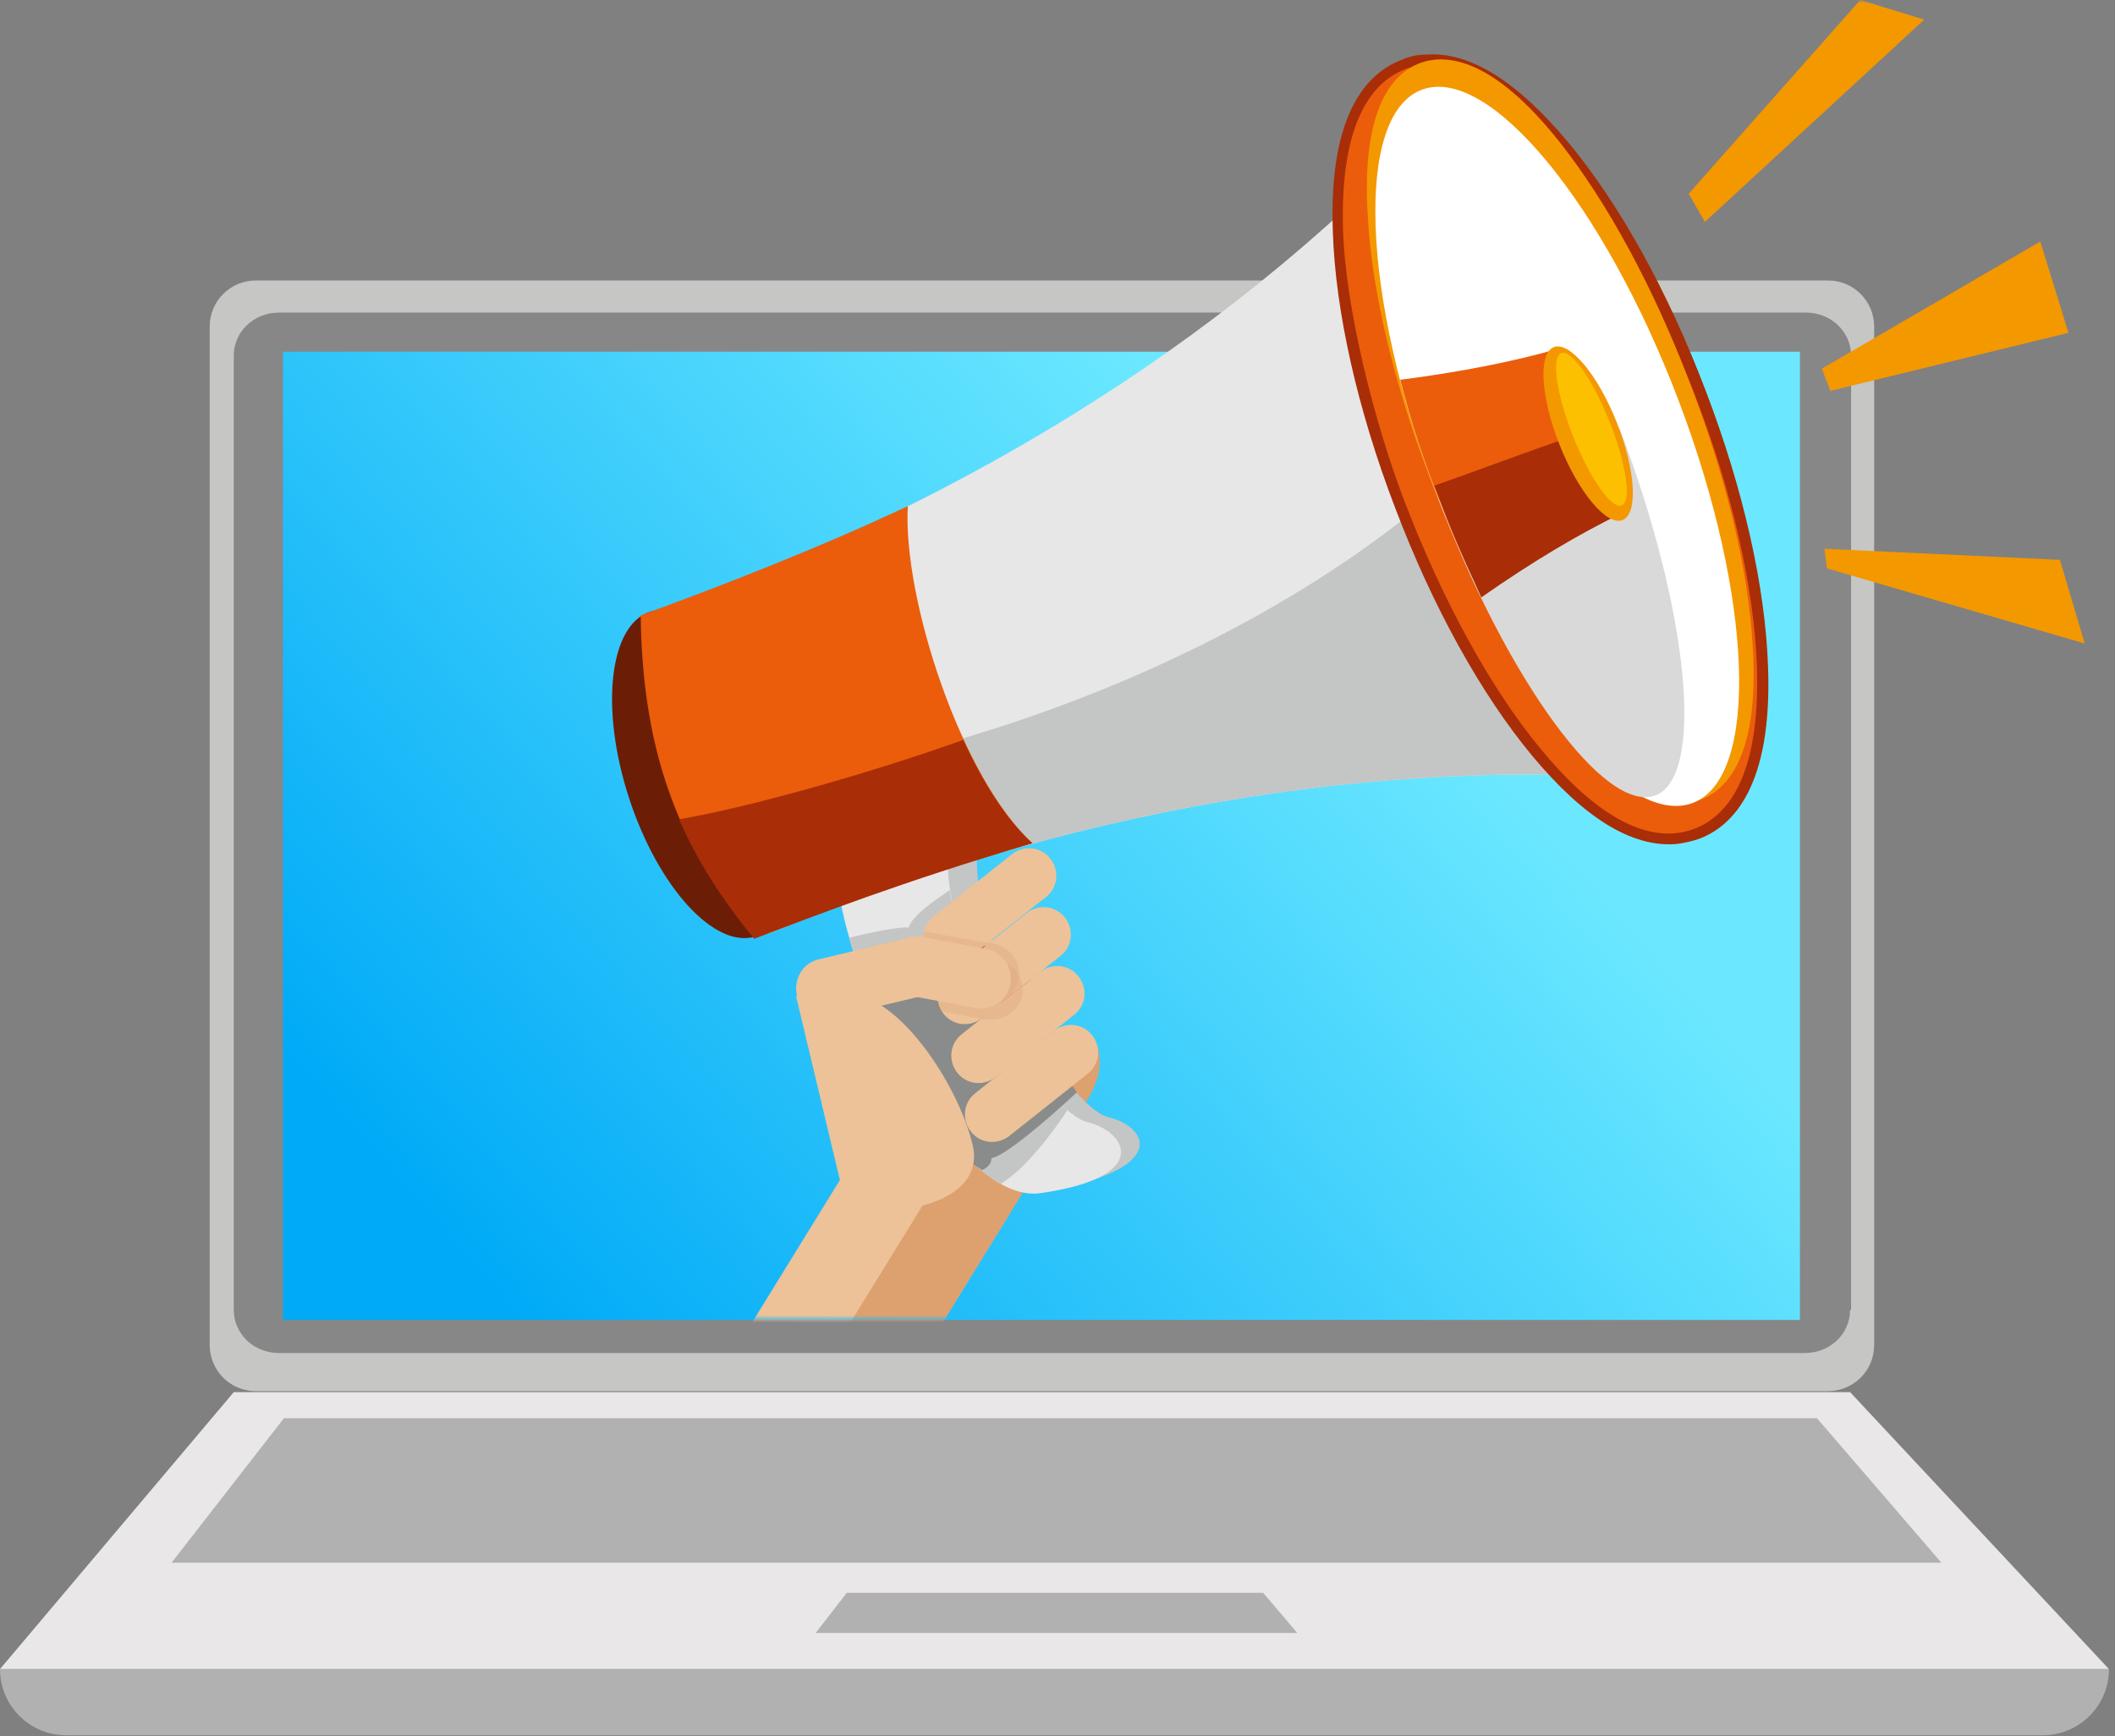 <svg width="279" height="229" viewBox="0 0 279 229" fill="none" xmlns="http://www.w3.org/2000/svg">
<rect x="0" y="0" width="279" height="229" fill="#808080" stroke="none"/>
<path d="M247.231 177.424C247.231 180.865 244.452 183.512 241.143 183.512H33.75C30.309 183.512 27.662 180.732 27.662 177.424V43.088C27.662 39.647 30.442 37 33.75 37H241.143C244.584 37 247.231 39.779 247.231 43.088V177.424Z" fill="#C6C6C5"/>
<path d="M244.053 172.791C244.053 175.968 241.406 178.482 238.097 178.482H36.793C33.484 178.482 30.837 175.968 30.837 172.791V46.926C30.837 43.75 33.484 41.235 36.793 41.235H238.23C241.538 41.235 244.185 43.75 244.185 46.926V172.791H244.053Z" fill="#878787"/>
<path d="M237.437 46.397H37.323V174.115H237.437V46.397Z" fill="url(#paint0_linear)"/>
<path d="M30.838 183.644L0 220.173H278.2L244.054 183.644H30.838Z" fill="#E9E7E7"/>
<path d="M37.455 187.085L22.632 206.143H256.097L239.686 187.085H37.455Z" fill="#B1B1B1"/>
<path d="M111.703 210.114L107.601 215.408H171.129L166.629 210.114H111.703Z" fill="#B1B1B1"/>
<path d="M269.465 228.908H8.735C3.97 228.908 0 225.069 0 220.172H278.2C278.2 225.069 274.23 228.908 269.465 228.908Z" fill="#B1B1B1"/>
<mask id="mask0" mask-type="alpha" maskUnits="userSpaceOnUse" x="76" y="0" width="202" height="174">
<rect x="76" width="202" height="174" fill="#C4C4C4"/>
</mask>
<g mask="url(#mask0)">
<path d="M113.448 138.36C111.985 140.611 112.773 143.651 115.024 145.115L131.236 155.134C133.487 156.598 136.64 155.697 137.99 153.558C143.057 145.227 145.871 143.201 144.858 138.247C144.182 134.982 113.448 138.36 113.448 138.36Z" fill="#DDA06F"/>
<path d="M115.144 148.611L98.188 176.116L116.397 187.342L133.353 159.836L115.144 148.611Z" fill="#EDC298"/>
<path d="M127.416 149.756L107.564 181.954L116.381 187.39L136.232 155.192L127.416 149.756Z" fill="#DDA06F"/>
<path d="M99.709 123.515C105.088 121.76 106.321 110.754 102.464 98.931C98.606 87.109 91.119 78.948 85.74 80.704C80.361 82.459 79.127 93.465 82.984 105.287C86.842 117.109 94.329 125.27 99.709 123.515Z" fill="#6B1E05"/>
<path d="M223.551 100.308C224.226 101.997 223.551 103.235 222.087 103.01C180.433 99.407 140.13 107.4 101.628 123.049C100.389 123.499 99.263 123.274 98.926 122.486C93.972 109.427 90.032 96.705 85.078 83.646C84.741 82.858 84.516 81.62 85.754 81.169C124.931 67.21 160.394 46.495 189.102 16.099C190.115 15.085 191.353 15.536 192.029 17.224C202.499 44.919 213.081 72.614 223.551 100.308Z" fill="#E7E7E7"/>
<path d="M223.552 100.308C217.135 83.421 210.718 66.534 204.301 49.535C176.493 85.335 120.992 102.56 92.284 103.798C94.423 109.99 96.562 116.294 98.926 122.486C99.264 123.274 100.39 123.499 101.628 123.049C140.13 107.401 180.434 99.407 222.088 103.01C223.552 103.123 224.227 101.997 223.552 100.308Z" fill="#C4C5C5"/>
<path d="M136.19 111.228C118.627 116.407 107.482 120.798 99.601 123.725C88.794 111.003 84.741 97.944 84.516 81.17C94.423 77.567 107.82 72.388 119.753 66.76C119.077 79.031 126.845 102.672 136.19 111.228Z" fill="#EB5D0B"/>
<path d="M221.074 111.341C222.088 111.228 223.101 111.003 224.114 110.665C228.617 108.977 233.796 103.685 233.233 88.037C232.895 77.454 229.968 64.508 225.015 51.561C220.061 38.502 213.644 26.906 206.889 18.801C200.135 10.695 193.83 6.755 188.089 7.205C186.963 7.205 185.95 7.43 184.936 7.88C180.433 9.569 175.255 14.86 175.818 30.509C176.155 41.091 179.082 54.038 184.036 66.984C188.989 80.044 195.406 91.639 202.161 99.745C208.916 107.851 215.22 111.791 221.074 111.341Z" fill="#A92D07"/>
<path d="M223.551 109.314C227.604 107.738 232.219 102.897 231.769 88.037C231.431 77.68 228.504 64.846 223.551 52.011C218.597 39.177 212.293 27.582 205.651 19.589C196.194 8.218 189.439 7.655 185.387 9.119C181.334 10.695 176.718 15.536 177.168 30.396C177.506 40.754 181.334 55.952 185.387 66.422C190.34 79.256 196.644 90.851 203.287 98.844C212.743 110.328 219.498 110.89 223.551 109.314Z" fill="#EB5D0B"/>
<path d="M224.34 105.487C227.942 104.136 232.108 99.52 231.207 85.222C230.644 75.203 227.717 62.932 222.876 50.435C218.148 37.939 212.069 26.794 205.877 18.913C197.096 7.768 190.904 6.98 187.301 8.331C183.699 9.682 179.533 14.298 180.434 28.595C180.997 38.615 183.924 50.886 188.765 63.382C193.493 75.879 199.572 87.024 205.764 94.904C214.658 106.162 220.737 106.838 224.34 105.487Z" fill="#F49800"/>
<path d="M223.308 105.919C232.142 102.56 231.295 78.778 221.418 52.801C211.54 26.823 196.372 8.487 187.539 11.845C178.705 15.204 179.551 38.986 189.429 64.964C199.306 90.942 214.475 109.278 223.308 105.919Z" fill="white"/>
<path d="M213.644 56.515C222.876 80.719 224.902 102.447 218.373 104.924C211.731 107.4 198.897 89.838 189.665 65.634L213.644 56.515Z" fill="#D9D9D9"/>
<path d="M184.711 50.098C192.591 49.084 199.459 47.734 205.426 46.045C205.988 45.932 206.551 46.157 206.664 46.495C209.366 53.25 211.955 60.005 214.544 66.534C214.657 66.872 214.432 67.435 213.982 67.66C208.353 70.362 202.161 73.965 195.406 78.58C193.605 74.978 191.803 71.037 190.227 66.872C187.863 61.13 186.062 55.389 184.711 50.098Z" fill="#EB5D0B"/>
<path d="M210.604 56.515C211.955 59.892 213.193 63.157 214.544 66.534C214.657 66.872 214.432 67.435 213.981 67.66C208.24 70.475 202.16 74.077 195.406 78.805C192.479 72.388 191.128 69.124 189.214 64.058C197.545 61.13 204.187 58.541 210.604 56.515Z" fill="#A92D07"/>
<path d="M214.041 68.598C216.121 67.77 215.774 61.995 213.267 55.698C210.761 49.401 207.042 44.968 204.963 45.796C202.883 46.624 203.229 52.4 205.736 58.696C208.243 64.993 211.961 69.426 214.041 68.598Z" fill="#F49800"/>
<path d="M213.931 66.673C215.259 66.144 214.546 61.22 212.339 55.674C210.131 50.128 207.264 46.061 205.935 46.59C204.606 47.119 205.319 52.044 207.527 57.59C209.735 63.135 212.602 67.202 213.931 66.673Z" fill="#FCC000"/>
<path d="M114.463 117.308C116.039 130.142 128.76 159.074 140.018 156.71C154.091 153.783 151.276 148.605 146.21 147.366C141.144 146.24 128.31 125.526 128.873 112.579C125.045 109.089 114.463 117.308 114.463 117.308Z" fill="#C4C5C5"/>
<path d="M110.635 117.307C112.211 130.141 126.058 159.074 137.316 157.386C152.064 155.247 148.574 149.28 143.508 148.042C138.442 146.916 124.932 127.552 125.045 113.592C121.217 110.102 110.635 117.307 110.635 117.307Z" fill="#E7E7E7"/>
<path d="M140.807 146.466C135.403 141.85 126.959 128.678 125.271 117.42C123.132 118.884 120.317 120.798 119.867 122.374C118.966 122.148 114.013 123.162 111.986 123.725C115.364 135.32 123.807 151.644 132.025 156.147C135.403 154.121 139.005 149.168 140.807 146.466Z" fill="#C4C5C5"/>
<path d="M115.363 131.267L123.244 129.579L129.098 132.056L131.462 137.234L132.7 145.452L141.257 142.976L142.045 144.101C142.045 144.101 133.151 152.432 130.787 152.77C130.787 153.896 129.548 154.346 129.548 154.346C129.548 154.346 126.621 152.432 125.158 151.307C123.694 150.293 115.363 131.267 115.363 131.267Z" fill="#8A8B8B"/>
<path d="M130.45 124.625C130.224 124.738 129.099 124.963 129.099 124.963C129.099 124.963 131.463 132.281 133.039 133.744C138.668 132.281 139.906 131.943 130.45 124.625Z" fill="#970735"/>
<path d="M129.099 124.963C129.549 127.327 131.35 132.168 133.039 133.744C137.092 132.506 138.555 132.281 129.099 124.963Z" fill="#E50053"/>
<path d="M136.19 111.228C132.812 108.189 129.66 103.235 127.071 97.606C114.124 102.222 98.251 106.612 89.582 108.076C91.946 113.48 95.211 118.658 99.489 123.837C107.482 120.797 118.74 116.407 136.19 111.228Z" fill="#A92D07"/>
<path d="M133.487 112.692C135.063 111.453 137.315 111.678 138.553 113.255C139.792 114.831 139.567 117.082 137.99 118.321L127.633 126.539C126.057 127.777 123.805 127.552 122.567 125.976C121.329 124.4 121.554 122.148 123.13 120.91L133.487 112.692Z" fill="#EDC298"/>
<path d="M135.401 120.46C136.977 119.221 139.229 119.447 140.467 121.023C141.706 122.599 141.481 124.85 139.905 126.089L129.547 134.307C127.971 135.545 125.72 135.32 124.481 133.744C123.243 132.168 123.468 129.916 125.044 128.678L135.401 120.46Z" fill="#EDC298"/>
<path d="M137.203 128.228C138.779 126.989 141.031 127.214 142.269 128.791C143.508 130.367 143.282 132.618 141.706 133.857L131.349 142.075C129.773 143.313 127.521 143.088 126.283 141.512C125.045 139.936 125.27 137.684 126.846 136.446L137.203 128.228Z" fill="#EDC298"/>
<path d="M139.004 135.996C140.58 134.757 142.832 134.983 144.07 136.559C145.308 138.135 145.083 140.386 143.507 141.625L133.15 149.843C131.574 151.081 129.322 150.856 128.084 149.28C126.845 147.704 127.07 145.452 128.647 144.214L139.004 135.996Z" fill="#EDC298"/>
<path d="M113.112 131.267L105.006 131.38L110.747 155.472C111.535 158.624 114.688 160.763 117.952 159.975L121.893 158.962C121.893 158.962 129.773 157.273 128.31 151.081C126.734 144.101 119.754 132.731 113.112 131.267Z" fill="#EDC298"/>
<path d="M109.846 134.195C107.707 134.645 105.568 133.407 105.117 131.268C104.667 129.129 105.905 126.99 108.044 126.539L119.865 123.725C122.004 123.274 124.143 124.513 124.594 126.652C125.044 128.791 123.806 130.93 121.667 131.38L109.846 134.195Z" fill="#EDC298"/>
<g opacity="0.6">
<g opacity="0.6">
<path opacity="0.6" d="M134.838 130.142C134.726 128.453 133.375 126.989 131.686 126.652L128.421 126.089L125.044 128.791C123.58 129.917 123.243 131.83 124.143 133.406L129.66 134.42L134.838 130.142Z" fill="#D0946D"/>
<path opacity="0.6" d="M130.222 134.42C132.361 134.757 134.388 133.406 134.838 131.267C134.95 130.93 134.95 130.592 134.838 130.254L129.659 134.42H130.222Z" fill="#D0946D"/>
</g>
<g opacity="0.6">
<path opacity="0.6" d="M122.567 126.089C123.693 127.552 125.607 127.89 127.183 126.99L130.448 124.4L122.792 123.049C122.454 122.937 122.117 122.937 121.892 123.049C121.666 123.95 121.779 125.188 122.567 126.089Z" fill="#D0946D"/>
<path opacity="0.6" d="M134.388 129.128C134.726 126.989 133.375 124.963 131.236 124.513L130.448 124.4L127.634 126.652C127.521 126.764 127.296 126.877 127.183 126.989L125.044 128.678C124.256 129.354 123.806 130.142 123.693 131.155L129.885 132.281C132.024 132.618 134.051 131.267 134.388 129.128Z" fill="#D0946D"/>
</g>
</g>
<path d="M120.204 131.38C118.065 130.93 116.601 128.903 117.051 126.764C117.502 124.625 119.528 123.162 121.667 123.612L130.111 125.188C132.25 125.638 133.713 127.665 133.263 129.804C132.925 131.943 130.786 133.406 128.647 132.956L120.204 131.38Z" fill="#EDC298"/>
<path d="M222.763 25.555L224.902 29.271L253.835 2.589L245.391 0L222.763 25.555Z" fill="#F49800"/>
<path d="M240.326 48.634L269.146 31.86L272.862 43.906L241.452 51.561L240.326 48.634Z" fill="#F49800"/>
<path d="M240.664 72.388L241.002 74.978L275.001 84.885L271.736 73.852L240.664 72.388Z" fill="#F49800"/>
</g>
<defs>
<linearGradient id="paint0_linear" x1="66.213" y1="172.506" x2="176.167" y2="76.479" gradientUnits="userSpaceOnUse">
<stop stop-color="#00AAF7"/>
<stop offset="1" stop-color="#6BE8FF"/>
</linearGradient>
</defs>
</svg>
